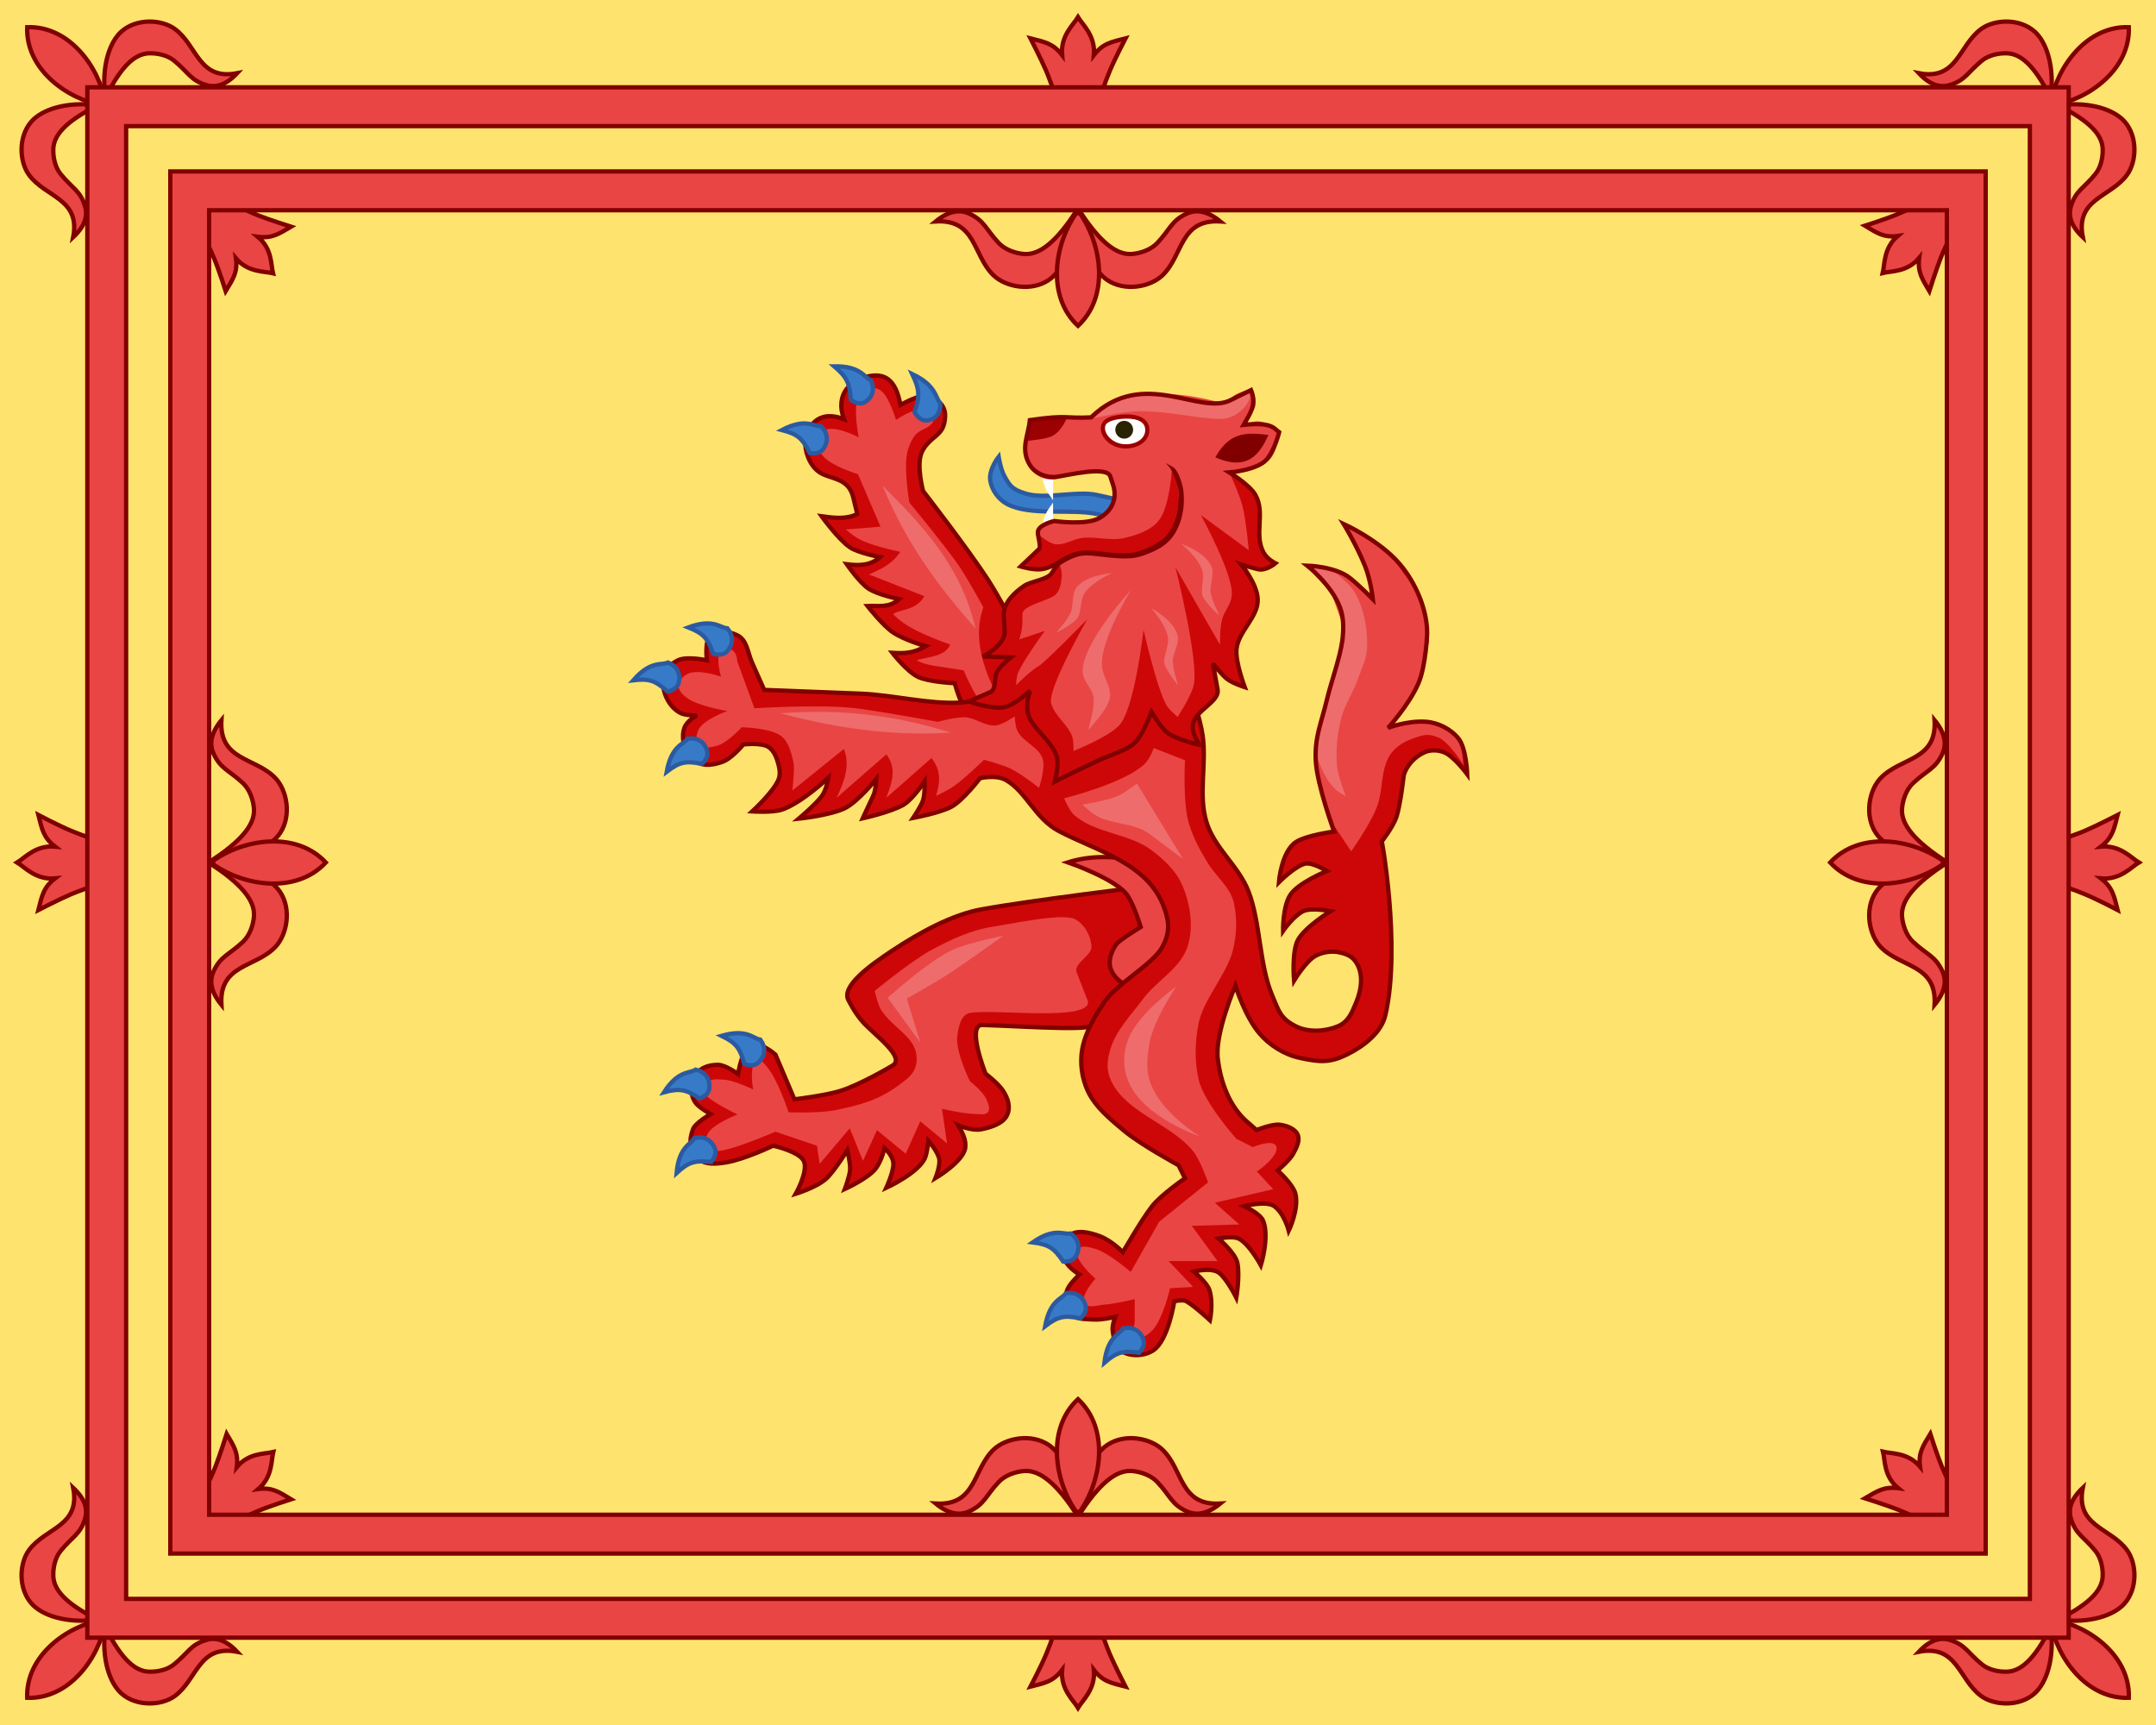 <?xml version="1.0" encoding="iso-8859-1"?>

<!DOCTYPE svg PUBLIC "-//W3C//DTD SVG 1.0//EN"  "http://www.w3.org/TR/2001/REC-SVG-20010904/DTD/svg10.dtd">

<svg  
  xmlns="http://www.w3.org/2000/svg" 
  xmlns:xlink="http://www.w3.org/1999/xlink" 
  width="1000" 
  height="800" 
  viewBox="0 0 1000 800" 
  overflow="visible" 
  enable-background="new 0 0 1000 800" 
  xml:space="preserve"
>

<g id="Background">
	<rect id="background" fill="#FEE46E" enable-background="new    " width="1000" height="800"/> 
</g>

<g id="Lion">
	<g id="this_lion_is_still_to_be_cleaned_up">
		<g id="g42259-2-0">
			
				<path id="path42187-6-75" fill="#CD0707" stroke="#800000" stroke-width="2" d="
				M359.671,489.106l8.8,20.726c0,0,14.122-1.713,21.076-3.835c9.508-2.905,24.288-11.734,24.288-11.734
				c6.671-3.64-8.207-14.334-13.416-20.061c-4.018-4.416-6.754-10.131-6.754-10.131c-3.967-6.479,9.986-16.438,20.076-23.134
				c12.927-8.578,27.896-16.725,41.436-19.198c23.066-4.217,77.811-10.814,77.811-10.814l5.539,20.393l-12.649,29.853
				l-18.916,13.213c3.61,4.187-27.42,1.763-51.271,0.972c-7.641-0.253,1.432,22.592,1.432,22.592s5.942,4.511,8.209,8.062
				c2.268,3.552,3.529,7.637,1.669,11.344c-1.86,3.707-7.299,5.47-11.811,6.374c-4.51,0.905-10.777-1.889-10.777-1.889
				c1.972,3.351,3.725,6.768,3.305,10.385c-0.741,6.403-13.82,14.151-13.82,14.151s2.542-6.3,1.656-9.331
				c-1.057-3.623-4.96-7.979-4.96-7.979s-0.479,5.245-1.504,7.794c-2.833,7.058-18.007,14.009-18.007,14.009
				s3.336-7.229,3.292-11.085c-0.044-3.799-4.11-7.347-4.11-7.347s-1.33,6.039-4.252,9.712c-3.513,4.415-14.159,9.278-14.159,9.278
				s2.267-5.944,2.453-9.069c0.177-2.993-1.309-8.896-1.309-8.896s-6.092,9.833-9.798,13.181
				c-4.496,4.061-14.117,7.001-14.117,7.001s5.745-10.166,3.858-14.957c-1.816-4.61-14.336-7.356-14.336-7.356
				s-13.376,6.393-21.953,7.775c-4.25,0.687-9.866,1.27-12.775-1.906c-3.981-4.343-4.487-8.154-2.391-13.659
				c1.05-2.755,8.077-6.867,8.077-6.867s-5.317-3.049-6.803-5.059c-2.679-3.616-2.593-7.968-0.633-12.021
				c2.064-4.266,6.15-5.753,10.889-5.769c3.5-0.013,9.343,4.304,9.343,4.304s1.543-11.337,5.982-13.373
				C352.624,482.781,359.671,489.106,359.671,489.106L359.671,489.106L359.671,489.106z"/>
			<path id="path42189-8-8" fill="#E94545" d="M504.609,464.364
				l-5.208-13.332c-1.72-4.396,7.315-7.699,6.843-12.396c-0.503-5.037-3.242-10.109-7.75-12.399
				c-5.881-2.981-31.497,2.609-38.023,3.554c-9.959,1.466-19.385,5.905-28.254,10.666c-9.584,5.146-26.474,19.079-26.474,19.079
				s1.253,6.041,2.835,8.617c5.519,8.979,16.88,12.691,16.604,23.228c-0.168,6.445-4.472,9.018-8.63,12.115
				c-8.891,6.621-17.85,9.043-28.708,11.275c-8.074,1.658-22.073,1.08-22.073,1.08s-5.012-15.354-10.181-21.278
				c-1.139-1.303-2.761-3.567-4.338-2.856c-4.157,1.88-1.909,13.55-1.909,13.55s-9.052-4.442-13.941-4.58
				c-3.368-0.097-6.029-0.775-7.471,2.271c-0.803,1.693-1.284,4.118,0.023,5.457c3.04,3.12,14.122,8.46,14.122,8.46
				s-11.634,4.366-13.884,9.067c-1.186,2.481-2.615,4.876-0.572,6.719c1.816,1.637,5.527,1.285,7.921,0.783
				c8.374-1.753,24.096-8.617,24.096-8.617l19.3,6.524l1.237,8.402l13.964-16.493l6.124,15.098l6.492-14.225l13.314,10.92
				l6.761-15.044l12.438,10.268l-2.361-16.042c0,0,10.319,2.374,15.571,2.393c1.93,0.002,4.578,0.704,5.729-0.846
				c1.305-1.755-0.004-4.523-0.957-6.494c-1.568-3.245-7.404-7.884-7.404-7.884s-6.849-13.863-5.82-20.995
				c0.619-4.313,1.572-9.813,5.85-10.618C460.844,467.727,506.088,473.978,504.609,464.364L504.609,464.364L504.609,464.364z"/>
			<path id="path42191-5-42" fill="#EE6C6C" d="M465.38,433.956c0,0-16.499,3.208-23.941,6.743
				c-11.387,5.401-29.732,22.071-29.732,22.071l15.112,20.7l-6.22-20.4c0,0,13.743-7.648,19.982-11.788
				C449.924,445.082,465.38,433.956,465.38,433.956z"/>
			<path id="path4318-6-3-4-6-98-1-7-3-5-9-5" fill="#377BC8" stroke="#2C5AA0" stroke-width="2" d="
				M322.701,496.054c4.328,1.017,6.591,4.086,6.333,8.285c-0.128,2.087-1.459,3.948-4.545,5.096
				c-6.271-4.175-9.085-4.866-16.514-2.872C314.739,496.06,319.996,497.995,322.701,496.054L322.701,496.054z"/>
			
				<path id="path4318-6-3-4-6-98-1-7-3-5-1-96-0" fill="#377BC8" stroke="#2C5AA0" stroke-width="2" d="
				M322.016,527.869c4.309-1.099,7.732,0.577,9.445,4.421c0.852,1.909,0.532,4.174-1.672,6.619
				c-7.492-0.803-10.306-0.112-15.971,5.09c1.141-12.441,6.697-13.156,8.196-16.13H322.016z"/>
			
				<path id="path4318-6-3-4-6-98-1-7-3-5-1-9-9-7" fill="#377BC8" stroke="#2C5AA0" stroke-width="2" d="
				M352.677,482.152c2.592,3.613,2.278,7.415-0.679,10.407c-1.469,1.487-3.695,2.014-6.774,0.852
				c-1.979-7.271-3.645-9.643-10.554-13.028C346.677,476.921,349.363,481.836,352.677,482.152L352.677,482.152z"/>
		</g>
		<g id="g5915-74-6-4-0">
			<g id="g5810-4-2-0-7">
				
					<path id="path13429-8-0-9-5-5-6" fill="#CD0707" stroke="#800000" stroke-width="2" d="
					M463.945,338.087c0,0-10.443-2.394-14.136-5.986c-4.017-3.908-6.985-15.25-6.985-15.25s-11.912-0.501-16.983-2.921
					c-5.297-2.527-11.943-11.174-11.943-11.174c5.453,0.315,9.57,0.317,15.539-3.071c0,0-10.1-2.838-15.462-6.557
					c-4.669-3.238-11.623-12.091-11.623-12.091c4.958-0.235,10.032,1.047,14.683-3.159c0,0-10.017-2.104-14.213-4.904
					c-4.188-2.796-10.082-11.304-10.082-11.304c5.591,0.691,11.024,0.732,15.456-3.326c0,0-10.197-1.856-14.146-4.636
					c-5.455-3.838-12.95-14.278-12.95-14.278c5.787,0.788,11.555,1.503,16.521-1.07l-1.889-7.791
					c-2.279-9.405-10.94-8.172-15.888-11.716c-4.858-3.48-6.648-10.446-6.28-14.048c0.65-6.354,5.351-15.242,17.916-10.402
					c-4.448-12.09,3.671-18.283,11.086-19.845c7.123-1.503,12.78,0.583,15.074,13.249c0,0,6.98-3.964,10.378-4.031
					c4.728-0.093,9.524,2.665,10.276,7.633c0.31,2.042-0.186,6.063-1.734,8.186c-2.451,3.36-6.794,5.074-9.073,10.274
					c-2.582,5.889,0.671,17.872,0.671,17.872s20.876,26.924,30.133,41.19c4.922,7.591,13.462,23.553,13.462,23.553l0.683-0.251
					l24.646,5.428l-6.209,45.764L463.945,338.087L463.945,338.087z"/>
				<path id="path5784-15-1-2-82" fill="#E94545" d="M447.001,310.914
					c0,0,4.996,12.204,8.527,15.097c3.38,2.77,10.883,2.397,10.883,2.397l-1.309-6.017l-3.111-0.686
					c-6.141-12.405-10.754-26.41-5.907-40.077c0,0-7.146-13.159-11.706-19.763c-5.993-8.683-22.578-28.768-22.578-28.768
					s-2.275-12.779-1.356-21.009c0.405-3.644,1.795-7.295,3.908-10.155c2.169-2.935,6.966-3.12,8.491-6.501
					c0.48-1.065,0.374-2.516-0.148-3.558c-0.623-1.245-1.895-2.265-3.185-2.464c-4.871-0.752-13.932,5.303-13.932,5.303
					s-3.035-10.381-6.819-13.398c-1.599-1.276-3.885-1.699-5.831-1.284c-1.834,0.39-3.79,1.581-4.672,3.377
					c-2.802,5.699,0.04,19.396,0.04,19.396s-10.646-5.58-15.551-3.425c-1.867,0.82-3.2,3.235-3.433,5.412
					c-0.256,2.38,0.899,4.942,2.397,6.697c4.083,4.782,16.239,8.425,16.239,8.425l10.453,24.333l-16.025,1.317
					c5.139,4.696,9.445,6.854,25.179,10.394c-4.569,6.633-9.739,8.113-14.488,10.469l25.647,10.056
					c-3.637,6.698-10.669,5.842-14.483,8.267c5.784,6.314,16.028,10.317,26.494,14.208c-2.547,5.586-9.687,5.561-15.493,7.164
					c3.544,2.591,10.554,2.862,21.77,4.794H447.001z"/>
				<path id="path4316-0-8-5-4-4-3" fill="#EE6C6C" d="M452.505,291.545
					c-6.739-28.85-24.25-47.543-43.186-66.324C421.383,254.43,437.375,274.268,452.505,291.545L452.505,291.545z"/>
			</g>
			<path id="path4318-6-3-4-5-9-8-9" fill="#377BC8" stroke="#2C5AA0" stroke-width="2" d="
				M436.189,187.062c0.034,4.665-2.302,7.512-6.252,7.925c-1.964,0.205-3.989-0.876-5.749-3.896
				c2.453-7.195,2.457-10.23-1.071-17.628C434.386,178.79,433.778,184.566,436.189,187.062L436.189,187.062z"/>
			<path id="path4318-6-3-4-0-82-1-1-0" fill="#377BC8" stroke="#2C5AA0" stroke-width="2" d="
				M404.007,176.365c1.804,4.229,0.763,7.875-2.677,10.032c-1.709,1.073-3.963,1.001-6.715-0.954
				c-0.503-7.655-1.653-10.42-7.677-15.563C399.22,169.648,400.862,175.18,404.007,176.365L404.007,176.365z"/>
			<path id="path4318-6-3-4-6-98-1-6-3" fill="#377BC8" stroke="#2C5AA0" stroke-width="2" d="
				M380.656,197.583c3.26,3.024,3.708,6.811,1.409,10.333c-1.143,1.75-3.219,2.71-6.468,2.183
				c-3.389-6.73-5.492-8.721-12.938-10.661C373.733,193.652,377.346,197.934,380.656,197.583L380.656,197.583z"/>
		</g>
		<g id="g42169-4-83">
			<path id="path5636-6-8-0-10" fill="#E94545" stroke="#800000" stroke-width="2" d="
				M543.249,453.013c0,0-12.615,7.358-20.676,3.895c-3.471-1.491-6.743-4.703-7.639-8.375c-0.869-3.555,0.74-7.604,2.833-10.607
				c1.339-1.923,11.319-8.015,11.319-8.015s-2.692-9.063-5.915-14.301c-4.742-7.712-27.844-15.678-27.844-15.678
				c9.397-2.948,20.356-3.313,31.445-0.685l18.76,22.891L543.249,453.013L543.249,453.013z"/>
			
				<path id="path41368-3-0" fill="#CD0707" d="
				M544.638,603.511c0,0,4.07-0.983,5.694,0c4.154,2.523,10.869,8.799,10.869,8.799s1.646-7.727-0.195-13.876
				c-1.088-3.64-7.278-8.701-7.278-8.701s7.974-2.112,11.614,0.515c3.586,2.589,8.089,11.583,8.089,11.583s1.7-9.878,0.516-16.046
				c-0.906-4.712-8.8-11.389-8.8-11.389s6.506-1.317,9.316,0c4.883,2.287,10.353,12.424,10.353,12.424s4.108-13.313,1.036-20.705
				c-1.418-3.409-8.801-6.729-8.801-6.729s10.171-2.687,13.977,0c4.636,3.275,6.729,11.389,6.729,11.389s4.797-9.902,3.105-17.081
				c-1.046-4.436-8.28-10.87-8.28-10.87s5.576-4.644,7.245-7.763c1.421-2.657,3.272-6.038,2.07-8.8
				c-1.239-2.849-5.023-4.161-8.094-4.623c-3.709-0.561-10.986,2.443-10.986,2.443l-4.51-3.944
				c-7.94-6.946-12.279-18.209-13.494-29.488c-1.259-11.682,8.188-33.582,8.188-33.582s4.395,14.297,11.175,22.215
				c4.743,5.536,11.579,9.81,18.709,11.338c9.121,1.958,13.76,2.456,22.112-1.7c7.538-3.748,15.675-9.939,17.574-18.141
				c7.477-32.26-2.196-84.477-1.7-80.504c0,0,5.223-6.687,6.805-11.34c1.888-5.555,3.401-19.276,3.401-19.276
				c1.24-4.656,5.238-8.805,9.637-10.772c2.762-1.234,6.264-1.119,9.073,0c4.593,1.831,10.771,10.206,10.771,10.206
				s-0.491-12.004-3.97-16.442c-3.546-4.524-9.57-7.569-15.308-7.938c-8.792-0.563-17.456,2.837-17.456,2.837
				s9.56-10.339,14.032-20.557c3.54-8.085,4.096-23.293,4.096-23.293c0-11.021-5.296-23.432-12.751-32.155
				c-9.446-11.058-25.993-18.565-25.993-18.565s6.01,9.788,9.919,19.512c2.701,6.728,3.641,15.38,3.641,15.38
				s-5.566-5.669-10.439-9.67c-6.756-5.546-20-5.887-20-5.887s11.496,9.064,15.309,19.688c1.705,4.757,1.599,10.121,0.945,15.132
				c-1.032,7.908-5.278,19.486-7.111,27.248c-2.56,10.847-5.808,17.42-5.183,28.548c0.63,11.249,8.491,32.712,8.491,32.712
				s-12.975,1.715-17.726,4.885c-6.778,4.523-7.884,18.636-7.884,18.636s7.456-7.502,12.121-8.603
				c3.475-0.816,10.166,3.387,10.166,3.387s-13.234,5.391-16.945,11.015c-3.63,5.501-3.387,16.748-3.387,16.748
				s4.796-6.928,9.317-9.124c3.81-1.853,12.708,0,12.708,0s-12.185,7.482-15.25,13.553c-2.81,5.571-1.691,18.641-1.691,18.641
				s5.545-9.133,10.032-11.536c3.237-1.731,7.428-2.342,11.013-1.563c3.336,0.721,5.909,1.758,7.758,4.627
				c3.362,5.224,2.702,12.115,0,18.639c-1.988,4.796-3.676,9.026-8.472,11.013c-6.003,2.482-13.688,2.924-19.486,0
				c-7.211-3.637-7.861-6.967-11.013-14.403c-6.032-14.234-5.372-33.895-11.013-48.289c-4.687-11.957-15.803-19.881-19.486-32.186
				c-3.807-12.714,0.147-26.673-1.694-39.817c-1.14-8.143-5.636-20.66-6.777-28.804c-0.899-6.432,0-14.402,0-14.402l-57.049-2.974
				l-30.751,27.201c0,0-11.72,3.194-17.74,3.546c-14.608,0.853-31.465-3.537-46.087-4.13c-15.754-0.638-44.974-1.748-44.974-1.748
				l-5.613-12.579c-2.137-4.792-2.255-10.559-6.991-12.817c-3.681-1.756-9.145-2.662-12.233,0
				c-2.978,2.562-1.75,11.651-1.75,11.651s-9.403-1.997-13.398,0c-4.343,2.171-6.927,5.049-6.992,9.904
				c-0.078,5.711,3.083,11.941,8.157,14.565c2.243,1.166,7.574,1.166,7.574,1.166s-4.634,2.292-5.826,5.826
				c-1.537,4.551-0.023,10.713,3.495,13.981c4.189,3.889,8.561,3.555,13.984,1.748c4.561-1.52,9.903-8.156,9.903-8.156
				s8.377-0.959,11.652,1.165c2.626,1.705,3.856,5.13,4.661,8.157c0.598,2.252,0.892,4.839,0,6.991
				c-2.418,5.835-12.208,14.763-12.208,14.763s9.459,0.641,13.832-0.85c9.157-3.12,21.471-14.742,21.471-14.742
				s-0.734,5.503-3.117,8.634c-3.005,3.949-10.603,10.324-10.603,10.324s14.465-1.531,21.284-4.805
				c6.094-2.927,14.723-13.61,14.723-13.61s-0.196,5.188-1.472,7.844c-1.52,3.168-4.837,10.4-4.837,10.4s13.076-2.892,18.865-6.277
				c4.416-2.582,9.829-10.85,9.829-10.85s0.217,5.651-0.683,8.619c-0.81,2.674-4.649,8.338-4.649,8.338s12.487-2.325,17.825-5.239
				c5.453-2.977,13.176-13.175,13.176-13.175s7.339-1.832,12.068,0.845c9.334,5.283,13.53,17.824,24.44,23.595
				c17.718,9.375,41.315,14.765,48.866,35.384c2.604,7.11,2.778,11.869-0.844,18.539c-4.423,8.15-23.046,18.005-27.805,26.965
				c0,0-7.455,10.208-9.267,20.222c-1.161,6.411-0.209,13.47,2.524,19.382c3.511,7.578,10.459,13.167,16.854,18.539
				c7.637,6.417,25.279,16.01,25.279,16.01l2.976,6.04c0,0-11.156,7.655-15.334,13.067c-5.118,6.632-13.457,21.223-13.457,21.223
				s-5.183-5.418-10.914-7.517c-4.427-1.62-10.726-3.255-14.134,0c-3.263,3.119-3.477,6.861-1.845,11.067
				c1.468,3.784,6.762,6.765,6.762,6.765s-4.394,4.08-5.532,6.762c-1.372,3.228-1.349,7.544,0.614,10.451
				c2.613,3.873,7.015,3.358,11.675,3.688c3.295,0.237,9.836-1.227,9.836-1.227s-1.495,3.871-1.229,6.148
				c0.416,3.555,1.268,7.938,4.304,9.835c4.174,2.609,10.725,2.212,14.754-0.613C541.964,621.297,544.637,603.511,544.638,603.511
				L544.638,603.511L544.638,603.511z"/>
			<path id="path41979-4-8" fill="#E94545" d="M481.941,365.359
				c0,0,3.03-9.115,1.677-13.412c-1.751-5.567-9.148-7.764-11.738-12.993c-1.01-2.038-1.258-6.706-1.258-6.706
				s-5.565,3.89-8.802,4.191c-4.892,0.456-9.341-3.542-14.25-3.771c-4.245-0.201-12.573,2.096-12.573,2.096
				s-27.257-5.008-38.14-6.288c-16.665-1.958-46.943,0-46.943,0l-7.962-21.794c0,0-0.039-3.575-2.096-5.03
				c-1.482-1.049-4.188-1.307-5.448,0c-2.718,2.816,0,12.155,0,12.155s-10.37-3.788-15.508-1.257
				c-2.055,1.012-4.15,3.157-4.191,5.448c-0.042,2.404,2.233,4.474,4.191,5.869c5.221,3.719,18.442,5.868,18.442,5.868
				s-11.269,4.014-13.414,8.801c-0.912,2.04-1.543,5.09,0,6.706c2.126,2.225,6.287,1.343,9.222,0.418
				c4.371-1.376,10.896-8.382,10.896-8.382s13.54,0.228,18.441,4.191c3.355,2.711,4.519,7.524,5.45,11.736
				c0.632,2.864,0.134,5.871,0,8.801c-0.07,1.542-0.419,4.611-0.419,4.611l23.889-19.28c3.029,7.544,0.234,15.088-3.353,22.633
				l23.053-20.118c5.168,6.706,2.435,13.411,0,20.118l20.955-18.441c4.981,6.582,3.687,12.117,2.095,17.604
				c0,0,5.773-2.779,8.385-4.611c5.021-3.526,13.83-12.155,13.83-12.155s8.613,2.236,12.573,4.191
				C473.635,358.874,481.941,365.359,481.941,365.359L481.941,365.359z"/>
			<path id="path4316-0-8-5-4-3-4-0" fill="#EE6C6C" d="M440.877,339.743
				c-26.996-8.531-52.485-10.953-78.91-8.946C392.487,338.994,417.96,341.238,440.877,339.743z"/>
			<path id="path42069-3-4" fill="#E94545" d="
				M560.322,548.354c0,0-3.56-10.321-6.926-14.479c-10.164-12.561-30.637-17.604-37.768-32.103
				c-2.594-5.272-2.298-9.475-0.631-15.107c2.626-8.875,9.591-15.862,15.109-23.291c6.39-8.604,17.534-14.33,20.771-24.55
				c2.862-9.037,1.23-19.619-2.52-28.327c-2.879-6.69-8.623-12.028-14.477-16.362c-10.566-7.82-26.132-7.546-35.873-16.364
				c-2.161-1.957-4.407-7.554-4.407-7.554s27.52-6.778,37.133-15.737c2.68-2.498,4.404-7.554,4.404-7.554l14.479,5.665
				c0,0-1.108,20.153,1.889,29.586c2.136,6.722,5.093,12.259,8.813,18.252c3.833,6.178,10.363,11.155,11.96,18.25
				c1.671,7.443,1.351,15.298-0.63,22.663c-2.884,10.724-13.6,22.466-15.736,33.363c-1.657,8.441-1.908,17.42,0,25.809
				c2.473,10.89,17.625,27.696,17.625,27.696l7.553,3.776c0,0,8.998-3.77,10.701-0.629c2.363,4.352-8.813,11.96-8.813,11.96
				l7.553,8.184l-27.066,6.293l11.331,10.072l-22.033,0.63l11.961,16.366h-22.662l11.331,11.96l-10.7,0.629
				c0,0-3.4,15.202-8.813,20.145c-1.959,1.788-5.4,4.07-7.556,2.519c-2.041-1.474,0-5.036,0-7.554c0-3.358,0-10.073,0-10.073
				s-9.162,2.252-13.846,2.52c-3.15,0.176-7.813,2.07-9.442-0.63c-2.131-3.54,5.035-11.332,5.035-11.332s-6.731-5.994-8.177-10.071
				c-0.419-1.186-0.889-2.887,0-3.776c1.926-1.931,5.564-0.78,8.177,0c6.246,1.86,16.366,10.701,16.366,10.701l13.218-23.293
				l22.664-18.253V548.354z"/>
			<path id="path42097-9-7" fill="#E94545" d="M678.752,354.806
				c0,0-6.228-10.379-11.428-12.697c-5.025-2.238-7.518-1.223-12.698,0.635c-4.386,1.574-8.74,4.703-10.792,8.888
				c-3.079,6.273-2.59,13.58-4.446,20.316c-2.312,8.401-12.696,22.853-12.696,22.853l-8.888-13.331l0,0l0,0l0,0l1.063,1.209
				l-8.071-21.975V345.01l5.831-23.321l5.828-21.527V288.95l-4.934-13.903l-11.66-12.557l17.94,3.588l13.005,11.211l-4.485-16.146
				l-8.072-17.49l18.387,10.763l16.594,22.424l3.589,20.63l-6.729,24.218l-9.865,13.902h20.182l11.21,7.624L678.752,354.806
				L678.752,354.806z"/>
			<path id="path42114-7-61" fill="#EE6C6C" d="M615.279,262.489c0,0,10.05,6.978,13.006,12.11
				c4.362,7.572,6.102,16.827,5.83,25.562c-0.163,5.296-2.697,10.261-4.483,15.249c-2.191,6.117-6.074,11.628-7.624,17.938
				c-1.791,7.282-2.586,14.967-1.795,22.423c0.494,4.657,4.036,13.455,4.036,13.455c-4.634-2.187-9.269-5.755-13.902-19.733v-8.969
				l7.623-22.424l5.832-21.526l-0.897-13.005l-8.521-13.454l-6.727-7.177L615.279,262.489L615.279,262.489z"/>
			
				<path id="path41368-8-1-6" fill="none" stroke="#800000" stroke-width="2" d="
				M544.638,603.511c0,0,4.07-0.983,5.694,0c4.154,2.523,10.869,8.799,10.869,8.799s1.646-7.727-0.195-13.88
				c-1.088-3.636-7.278-8.701-7.278-8.701s7.974-2.108,11.614,0.519c3.586,2.589,8.089,11.583,8.089,11.583s1.7-9.878,0.516-16.046
				c-0.906-4.712-8.8-11.389-8.8-11.389s6.506-1.317,9.316,0c4.883,2.287,10.353,12.424,10.353,12.424s4.108-13.313,1.036-20.705
				c-1.418-3.409-8.801-6.729-8.801-6.729s10.171-2.687,13.977,0c4.636,3.275,6.729,11.389,6.729,11.389s4.797-9.902,3.105-17.081
				c-1.046-4.436-8.28-10.87-8.28-10.87s5.576-4.644,7.245-7.763c1.421-2.657,3.272-6.038,2.07-8.8
				c-1.239-2.849-5.023-4.161-8.094-4.625c-3.709-0.559-10.986,2.445-10.986,2.445l-4.51-3.944
				c-7.94-6.946-12.279-18.209-13.494-29.488c-1.259-11.682,8.188-33.582,8.188-33.582s4.395,14.297,11.175,22.215
				c4.743,5.536,11.579,9.81,18.709,11.338c9.121,1.958,13.76,2.456,22.112-1.7c7.538-3.75,15.675-9.939,17.574-18.141
				c7.477-32.26-2.196-84.477-1.7-80.504c0,0,5.223-6.687,6.805-11.34c1.888-5.556,3.401-19.276,3.401-19.276
				c1.24-4.656,5.238-8.805,9.637-10.772c2.762-1.233,6.264-1.119,9.073,0c4.593,1.831,10.771,10.206,10.771,10.206
				s-0.491-12.004-3.97-16.442c-3.546-4.524-9.57-7.569-15.308-7.938c-8.792-0.563-17.456,2.837-17.456,2.837
				s9.56-10.339,14.032-20.557c3.54-8.084,4.096-23.293,4.096-23.293c0-11.021-5.296-23.432-12.751-32.155
				c-9.446-11.058-25.993-18.565-25.993-18.565s6.01,9.788,9.919,19.511c2.701,6.728,3.641,15.381,3.641,15.381
				s-5.566-5.669-10.439-9.67c-6.756-5.546-20-5.888-20-5.888s11.496,9.066,15.309,19.689c1.705,4.757,1.599,10.12,0.945,15.132
				c-1.032,7.908-5.278,19.486-7.111,27.248c-2.56,10.847-5.808,17.42-5.183,28.548c0.63,11.249,8.491,32.712,8.491,32.712
				s-12.975,1.715-17.726,4.885c-6.778,4.523-7.884,18.636-7.884,18.636s7.456-7.502,12.121-8.603
				c3.475-0.816,10.166,3.387,10.166,3.387s-13.234,5.391-16.945,11.015c-3.63,5.501-3.387,16.748-3.387,16.748
				s4.796-6.928,9.317-9.124c3.81-1.853,12.708,0,12.708,0s-12.185,7.482-15.25,13.553c-2.81,5.571-1.691,18.641-1.691,18.641
				s5.545-9.135,10.032-11.536c3.237-1.731,7.428-2.342,11.013-1.563c3.336,0.721,5.909,1.758,7.758,4.627
				c3.362,5.224,2.702,12.115,0,18.639c-1.988,4.796-3.676,9.026-8.472,11.013c-6.003,2.482-13.688,2.924-19.486,0
				c-7.211-3.639-7.861-6.967-11.013-14.403c-6.032-14.234-5.372-33.895-11.013-48.289c-4.687-11.957-15.803-19.881-19.486-32.186
				c-3.807-12.714,0.147-26.673-1.694-39.817c-1.14-8.144-5.636-20.66-6.777-28.804c-0.899-6.432,0-14.402,0-14.402l-57.049-2.974
				l-30.751,27.201c0,0-11.72,3.194-17.74,3.546c-14.608,0.852-31.465-3.539-46.087-4.13c-15.754-0.638-44.974-1.748-44.974-1.748
				l-5.613-12.579c-2.137-4.792-2.255-10.559-6.991-12.817c-3.681-1.756-9.145-2.662-12.233,0
				c-2.978,2.562-1.75,11.651-1.75,11.651s-9.403-1.998-13.398,0c-4.343,2.171-6.927,5.049-6.992,9.904
				c-0.078,5.711,3.083,11.941,8.157,14.565c2.243,1.166,7.574,1.166,7.574,1.166s-4.634,2.292-5.826,5.826
				c-1.537,4.551-0.023,10.713,3.495,13.981c4.189,3.889,8.561,3.554,13.984,1.748c4.561-1.52,9.903-8.156,9.903-8.156
				s8.377-0.959,11.652,1.165c2.626,1.704,3.856,5.13,4.661,8.156c0.598,2.253,0.892,4.838,0,6.992
				c-2.418,5.835-12.208,14.763-12.208,14.763s9.459,0.64,13.832-0.85c9.157-3.12,21.471-14.742,21.471-14.742
				s-0.734,5.503-3.117,8.634c-3.005,3.949-10.603,10.324-10.603,10.324s14.465-1.531,21.284-4.805
				c6.094-2.927,14.723-13.61,14.723-13.61s-0.196,5.188-1.472,7.844c-1.52,3.168-4.837,10.4-4.837,10.4s13.076-2.892,18.865-6.277
				c4.416-2.582,9.829-10.85,9.829-10.85s0.217,5.651-0.683,8.619c-0.81,2.674-4.649,8.338-4.649,8.338s12.487-2.325,17.825-5.238
				c5.453-2.977,13.176-13.175,13.176-13.175s7.339-1.832,12.068,0.845c9.334,5.283,13.53,17.824,24.44,23.595
				c17.718,9.375,41.315,14.765,48.866,35.384c2.604,7.108,2.778,11.869-0.844,18.539c-4.423,8.15-23.046,18.005-27.805,26.963
				c0,0-7.455,10.21-9.267,20.224c-1.161,6.411-0.209,13.47,2.524,19.382c3.511,7.578,10.459,13.167,16.854,18.539
				c7.637,6.417,25.279,16.01,25.279,16.01l2.976,6.04c0,0-11.156,7.655-15.334,13.067c-5.118,6.632-13.457,21.223-13.457,21.223
				s-5.183-5.418-10.914-7.517c-4.427-1.62-10.726-3.255-14.134,0c-3.263,3.119-3.477,6.861-1.845,11.067
				c1.468,3.784,6.762,6.765,6.762,6.765s-4.394,4.08-5.532,6.762c-1.372,3.228-1.349,7.544,0.614,10.451
				c2.613,3.873,7.015,3.358,11.675,3.688c3.295,0.237,9.836-1.227,9.836-1.227s-1.495,3.871-1.229,6.146
				c0.416,3.555,1.268,7.94,4.304,9.837c4.174,2.609,10.725,2.212,14.754-0.613C541.964,621.297,544.637,603.511,544.638,603.511
				L544.638,603.511L544.638,603.511z"/>
			<path id="path4318-6-3-4-6-98-1-7-5-14" fill="#377BC8" stroke="#2C5AA0" stroke-width="2" d="
				M337.368,291.379c2.856,3.409,2.827,7.222,0.106,10.429c-1.354,1.594-3.533,2.286-6.69,1.357
				c-2.521-7.1-4.359-9.339-11.505-12.194C330.99,286.614,334.039,291.314,337.368,291.379z"/>
			<path id="path4318-6-3-4-6-98-1-7-3-6-9" fill="#377BC8" stroke="#2C5AA0" stroke-width="2" d="
				M309.826,307.239c4.136,1.637,5.927,5.003,5.06,9.119c-0.431,2.047-2.018,3.693-5.238,4.38
				c-5.597-5.044-8.279-6.138-15.921-5.245C301.949,306.084,306.869,308.766,309.826,307.239L309.826,307.239z"/>
			<path id="path4318-6-3-4-6-98-1-7-3-8-5-6" fill="#377BC8" stroke="#2C5AA0" stroke-width="2" d="
				M318.853,342.579c4.391-0.705,7.65,1.274,9.009,5.256c0.675,1.978,0.149,4.205-2.266,6.44
				c-7.389-1.476-10.253-1.046-16.367,3.625C311.491,345.61,317.089,345.402,318.853,342.579z"/>
			<path id="path42093-7-42" fill="#EE6C6C" d="M502.028,373.139c0,0,4.062,3.862,6.492,5.196
				c7.62,4.185,17.722,3.226,24.677,8.442l15.588,11.688l-21.433-35.067c0,0-5.778,4.431-9.092,5.845
				c-5.118,2.184-16.232,3.897-16.232,3.897V373.139z"/>
			<path id="path42095-1-8" fill="#EE6C6C" d="M545.536,457.561c0,0-17.293,12.18-22.08,24.028
				c-2.688,6.648-2.754,13.509,0,20.131c6.911,16.61,33.123,25.327,33.123,25.327s-18.729-11.136-23.38-25.977
				c-1.749-5.576-1.03-11.78,0-17.533C535.067,473.086,545.536,457.561,545.536,457.561L545.536,457.561z"/>
			<path id="path4318-6-3-4-6-98-1-7-0-64-4" fill="#377BC8" stroke="#2C5AA0" stroke-width="2" d="
				M496.585,572.039c3.619,2.586,4.544,6.282,2.714,10.07c-0.909,1.884-2.847,3.1-6.136,2.989c-4.22-6.24-6.562-7.948-14.195-8.922
				C489.217,569.023,493.346,572.81,496.585,572.039z"/>
			<path id="path4318-6-3-4-6-98-1-7-0-0-8-4" fill="#377BC8" stroke="#2C5AA0" stroke-width="2" d="
				M494.393,599.721c4.391-0.699,7.645,1.282,8.997,5.265c0.673,1.981,0.146,4.204-2.269,6.438
				c-7.383-1.483-10.25-1.056-16.368,3.608C487.028,602.746,492.627,602.544,494.393,599.721L494.393,599.721z"/>
			<path id="path4318-6-3-4-6-98-1-7-0-6-3-9" fill="#377BC8" stroke="#2C5AA0" stroke-width="2" d="
				M520.899,616.106c4.341-0.975,7.714,0.8,9.316,4.688c0.798,1.935,0.411,4.188-1.863,6.569
				c-7.466-1.017-10.299-0.41-16.112,4.629C513.74,619.586,519.314,619.034,520.899,616.106z"/>
		</g>
		<g id="g41846-5-8">
			<path id="path41257-7-1" fill="#377BC8" stroke="#2C5AA0" stroke-width="2" d="
				M538.019,235.973c0,0-20.648-4.43-28.999-6.363c-9.773-2.264-23.954,2.277-33.521-0.773c-5.625-1.794-7.009-3.065-9.759-8.292
				c-1.699-3.23-2.539-8.728-2.539-8.728s-4.638,5.856-3.908,10.95c0.637,4.427,3.809,8.847,7.756,10.95
				c11.01,5.864,30.22,1.968,42.362,4.792c8.485,1.973,18.769,13.949,18.769,13.949L538.019,235.973z"/>
			<g id="g41341-5-03">
				<path id="path5213-8-7-1-6-8-7" fill="#FFFFFF" d="M482.787,246.85
					c1.562-9.645,3.645-10.602,5.638-13.782l0.089,13.576L482.787,246.85L482.787,246.85L482.787,246.85z"/>
				<path id="path5213-8-7-1-9-4" fill="#FFFFFF" d="M482.787,218.192
					c1.562,9.645,3.645,10.603,5.638,13.782l0.089-13.576L482.787,218.192L482.787,218.192L482.787,218.192z"/>
			</g>
			<path id="path40887-4-34" fill="#E94545" d="
				M449.345,325.33l9.938-4.342c2.813-1.229,1.802-6.037,2.882-8.745c1.232-3.09,6.745-7.359,6.745-7.359l-13.071-0.421
				c0,0,9.478-4.528,10.119-10.963c0.163-1.63-0.433-6.794-0.421-8.433c0.035-5.617,5.024-10.376,9.699-13.493
				c2.96-1.974,10.966-2.771,12.652-5.903l2.953-5.481c0,0-4.061,2.835-7.943,3.336c-3.792,0.488-9.701-1.266-9.701-1.266
				l8.436-8.011c1.324-1.258-0.911-6.671-0.422-8.433c0.887-3.196,7.588-4.638,7.588-4.638s14.075,2.628,20.257-1.021
				c5.901-3.483,8.822-10.248,6.883-16.227l-1.312-4.046c-1.644-5.067-20.124,1.711-25.404,2.418
				c-4.631,0.621-9.117-1.482-11.556-5.469c-4.527-7.408-0.754-14.816,0-22.224l28.086-1.29
				c10.437-13.692,40.503-12.654,62.022-6.088c5.009-2.919,1.763-3.86,12.228-6.779c0,0,3.182,2.805,2.214,8.05
				c-0.407,2.193-5.89,6.862-5.664,8.652c0.146,1.169,3.49-2.083,7.15-1.755c4.616,0.414,9.733,4.32,9.574,5.373
				c-0.514,3.351-1.251,9.26-4.336,12.296c-2.334,2.299-6.858,1.892-8.823,3.541c-2.342,1.965-9.898,2.49-9.898,2.49
				s9.434,5.779,12.037,10.397c4.815,8.542-0.829,18.186,3.831,26.813c1.655,3.066,5.472,4.925,5.472,4.925
				s-4.297,3.701-8.209,2.736c-3.585-0.885-7.659-2.189-7.659-2.189s7.21,8.529,7.659,15.869c0.522,8.486-9.081,15.062-9.848,23.53
				c-0.541,5.95,3.828,17.51,3.828,17.51s-5.495-1.735-8.206-3.831c-2.256-1.742-6.568-7.113-6.568-7.113l2.189,12.039
				c1.051,5.778-10.502,9.517-11.491,16.416c-0.635,4.442,3.283,9.302,3.283,9.302s-10.536-2.368-14.774-5.472
				c-3.355-2.458-7.661-9.85-7.661-9.85s-3.844,10.102-7.113,13.68c-3.662,4.009-11.417,5.955-17.669,8.886
				c-10.657,4.994-20.079,9.719-20.079,9.719s1.896-7.025,1.093-10.944c-1.243-6.07-9.689-12.581-12.588-18.058
				c-2.93-5.541,0-13.133,0-13.133s-6.957,6.636-12.039,7.662c-5.578,1.123-16.363-2.66-16.363-2.66v-0.002H449.345z"/>

			<g id="g4855-3-2-5-7-81">
				<path id="path4045-9-52-54-4-2" fill="#FFFFFF" d="M511.501,198.738
					c0.111,4.106,4.888,8.408,10.972,8.242c6.082-0.166,9.821-3.599,9.71-7.705c-0.113-4.106-4.005-6.229-10.088-6.062
					C516.014,193.379,511.388,194.631,511.501,198.738L511.501,198.738z"/>
				
					<circle id="path4827-0-2-2-3-8" cy="199.3" cx="521.436" r="4.131" fill="#2B2200" /> 
				<path fill="#9C0000" d="M522.035,192.188c3.16-0.085,5.909,0.464,7.89,1.624c1.981,1.16,3.149,3.072,3.213,5.429
					c0.066,2.358-1.014,4.527-2.897,6.087c-1.883,1.559-4.553,2.576-7.772,2.665c-6.56,0.18-11.77-4.391-11.902-9.237
					c-0.065-2.424,1.417-4.179,3.538-5.124C516.226,192.686,518.933,192.273,522.035,192.188z M522.088,194.148
					c-2.981,0.082-5.516,0.552-7.198,1.301c-1.684,0.75-2.408,1.57-2.363,3.252c0.092,3.366,4.28,7.485,9.888,7.332
					c2.86-0.078,5.08-0.916,6.561-2.142c1.479-1.226,2.251-2.848,2.205-4.596c-0.05-1.749-0.801-2.974-2.313-3.86
					C527.352,194.548,525.011,194.069,522.088,194.148z"/>
			</g>
			
				<path id="path40887-7-4-3-99" fill="#CD0707" d="
				M570.221,219.098c0,0,9.434,5.778,12.037,10.396c4.815,8.542-0.829,18.186,3.831,26.813c1.655,3.066,5.472,4.924,5.472,4.924
				s-4.298,3.702-8.209,2.737c-3.585-0.885-7.659-2.189-7.659-2.189s7.208,8.53,7.659,15.869c0.522,8.487-9.081,15.062-9.849,23.53
				c-0.541,5.95,3.829,17.51,3.829,17.51s-5.495-1.735-8.206-3.83c-2.256-1.743-6.568-7.114-6.568-7.114l2.189,12.038
				c1.051,5.779-10.502,9.517-11.491,16.417c-0.636,4.44,3.283,9.302,3.283,9.302s-10.536-2.369-14.774-5.472
				c-3.355-2.458-7.661-9.85-7.661-9.85s-3.844,10.102-7.113,13.68c-3.662,4.009-11.417,5.955-17.669,8.885
				c-10.657,4.995-20.079,9.72-20.079,9.72s1.896-7.026,1.093-10.944c-1.243-6.07-9.689-12.581-12.588-18.058
				c-2.93-5.541,0-13.132,0-13.132s-6.957,6.636-12.039,7.661c-5.578,1.125-16.363-2.659-16.363-2.659l9.938-4.342
				c2.813-1.229,1.803-6.037,2.882-8.745c1.233-3.09,6.744-7.359,6.744-7.359l-13.068-0.421c0,0,9.475-4.528,10.118-10.963
				c0.162-1.63-0.434-6.794-0.422-8.433c0.035-5.617,5.027-10.376,9.699-13.493c2.96-1.974,10.966-2.771,12.652-5.903l2.953-5.481
				c0,0,1.776,3.629,1.624,6.79c-0.152,3.113-0.681,6.74-2.958,8.87c-2.849,2.667-15.28,4.88-15.277,8.87
				c0.002,5.213,0.031,6.963-1.478,11.825l11.829-3.941c0,0-9.438,12.975-12.322,19.216c-0.838,1.815-0.985,5.913-0.985,5.913
				s6.597-6.637,10.612-8.932c2.945-1.684,22.399-21.618,22.399-21.618s-18.493,32.246-16.749,38.927
				c1.568,5.998,7.92,9.88,9.855,15.768c0.67,2.034,0.493,6.406,0.493,6.406s15.844-6.247,21.181-11.827
				c7.19-7.515,11.334-44.347,11.334-44.347s6.885,30.366,11.334,35.971c1.299,1.638,4.434,4.436,4.434,4.436
				s5.857-8.886,7.391-14.29c2.937-10.329-8.376-55.188-8.376-55.188l20.696,35.97c0,0-0.281-9.205,1.478-13.304
				c1.608-3.75,3.38-5.322,3.942-9.362c1.265-9.102-14.291-37.449-14.291-37.449l22.175,16.261c0,0-1.184-13.957-2.957-20.695
				C574.824,229.143,570.221,219.097,570.221,219.098L570.221,219.098z"/>
			<path id="path40954-5-9" fill="#CD0707" d="M481.796,248.007c0,0,4.662,3.942,7.533,4.375
				c4.276,0.645,8.342-2.427,12.634-2.916c6.516-0.743,13.3,1.527,19.681,0c5.743-1.375,12.095-3.42,15.797-8.02
				c5.04-6.259,6.074-23.33,6.074-23.33l2.43,2.674l0.976,11.907l-2.674,12.88l-9.479,8.506l-11.179,3.645l-14.096-1.216h-8.986
				l-8.017,4.132l-9.479,3.646l-8.752-2.672l7.538-7.292V248.007L481.796,248.007z"/>
			<path id="path40948-4-6" fill="#800000" d="M540.513,214.633
				c0,0,2.243,1.912,3.378,4.583c1.132,2.673,2.42,5.951,2.646,7.844c0.644,5.4-0.607,13.021-2.887,17.446
				c-2.934,5.69-8.2,8.585-14.707,10.908c-4.099,1.463-8.713,1.253-13.605,0.858c-4.891-0.395-10.229-1.616-15.386-0.586
				c-2.344,0.468-5.118,1.767-7.302,2.941c-2.185,1.174-3.923,2.987-3.923,2.987l0.325,2.332c0,0,3.58-2.543,5.631-3.646
				c2.052-1.103,4.603-2.099,6.003-2.378c4.349-0.868,9.231,0.307,14.213,0.709c4.979,0.4,10.156,0.89,15.197-0.909
				c6.853-2.444,12.246-5.044,15.813-11.965c2.872-5.571,3.676-12.322,2.987-18.088c-0.334-2.802-2.257-9.621-4.917-11.105
				L540.513,214.633z"/>
			<path id="path41163-0-17" fill="#9C0000" d="M477.214,194.431l-1.317,10.08
				c0,0,8.338-0.7,11.586-2.031c4.928-2.021,7.583-9.145,7.583-9.145L477.214,194.431z"/>
			<path id="path41167-6-39" fill="#EE6C6C" d="M512.451,188.026l8.928-2.956l8.502-1.881
				l20.62,1.845l15.902,2.806l14.88-6.182c-6.337-0.226-1.623-0.361-1.56,2.354c0.05,2.209-4.131,8.387-10.5,9.895
				c-7.063,1.673-24.136-3.022-39.563-3.187c-10.074-0.107-19.441,3.145-24.863,3.374L512.451,188.026L512.451,188.026z"/>
			<path id="path41167-6-39" fill="none" stroke="#800000" stroke-width="2" d="
				M570.221,219.097c0,0,9.434,5.778,12.037,10.397c4.815,8.542-0.829,18.186,3.831,26.813c1.655,3.065,5.472,4.924,5.472,4.924
				s-4.298,3.702-8.209,2.737c-3.585-0.885-7.659-2.19-7.659-2.19s7.208,8.53,7.659,15.869c0.522,8.486-9.081,15.062-9.849,23.529
				c-0.541,5.951,3.829,17.511,3.829,17.511s-5.495-1.735-8.206-3.831c-2.256-1.742-6.568-7.113-6.568-7.113l2.189,12.038
				c1.051,5.779-10.502,9.517-11.491,16.415c-0.636,4.441,3.283,9.302,3.283,9.302s-10.536-2.368-14.774-5.471
				c-3.355-2.458-7.661-9.85-7.661-9.85s-3.844,10.102-7.113,13.68c-3.662,4.009-11.417,5.955-17.669,8.885
				c-10.657,4.995-20.079,9.72-20.079,9.72s1.896-7.026,1.093-10.944c-1.243-6.07-9.689-12.581-12.588-18.058
				c-2.93-5.541,0-13.132,0-13.132s-6.957,6.636-12.039,7.661c-5.578,1.125-16.363-2.659-16.363-2.659l0,0l9.938-4.342
				c2.813-1.229,1.803-6.037,2.882-8.745c1.233-3.09,6.744-7.359,6.744-7.359l-13.068-0.421c0,0,9.475-4.528,10.118-10.963
				c0.162-1.63-0.434-6.794-0.422-8.433c0.035-5.617,5.027-10.376,9.699-13.493c2.96-1.974,10.966-2.771,12.652-5.903l3.411-5.022
				c0,0-4.288,2.835-8.171,3.336c-3.79,0.487-9.702-1.265-9.702-1.265l8.437-8.011c1.325-1.26-0.91-6.673-0.421-8.434
				c0.887-3.196,7.59-4.638,7.59-4.638s14.904,2.169,21.086-1.482c5.9-3.483,8.115-9.188,6.175-15.166l-1.312-4.047
				c-1.645-5.067-19.558-0.534-24.84,0.173c-4.63,0.62-10.034-1.483-12.471-5.469c-4.53-7.408-0.756-13.402,0-20.81
				c17.978-2.583,15.992-0.649,28.416-1.277c24.439-23.7,50.489-0.184,65.106-8.194l9.064-4.471
				c2.711,6.681-0.294,10.593-3.415,16.14c13.507-1.394,14.031,1.762,16.451,3.414c0,0-1.951,7.963-5.588,12.416
				C583.439,218.088,570.221,219.097,570.221,219.097L570.221,219.097L570.221,219.097z"/>
			<path id="path41165-9-0" fill="#800000" d="M563.711,212.081c6.095-10.931,13.268-11.989,24.663-10.32
				C584.524,209.87,579.139,218.957,563.711,212.081z"/>
			<path id="path41169-0-63" fill="#EE6C6C" d="M524.671,273.492c0,0-22.451,24.125-22.529,37.839
				c-0.023,4.447,4.606,7.91,5.099,12.329c0.561,5.001-2.551,14.88-2.551,14.88s9.878-10.035,10.205-15.73
				c0.284-4.968-3.707-9.48-3.826-14.455C510.765,295.897,524.671,273.492,524.671,273.492L524.671,273.492z"/>
			<path id="path41171-9-4" fill="#EE6C6C" d="M489.817,293.475c0,0,8.667-4.284,10.205-7.228
				c1.512-2.9,1.146-8.34,2.97-11.054c3.82-5.679,12.754-9.353,12.754-9.353s-12.001,0.601-16.574,6.803
				c-1.768,2.394-1.468,7.302-2.126,10.204C496.245,286.369,489.817,293.475,489.817,293.475z"/>
			<path id="path41171-1-1-6" fill="#EE6C6C" d="M546.396,317.792c0,0-6.191-7.424-6.407-10.737
				c-0.213-3.266,2.322-8.092,1.748-11.313c-1.196-6.739-7.88-13.713-7.88-13.713s10.73,5.403,12.412,12.928
				c0.65,2.904-1.612,7.271-2.185,10.191C543.392,308.694,546.396,317.792,546.396,317.792L546.396,317.792z"/>
			<path id="path41171-1-2-2-97" fill="#EE6C6C" d="M565.665,285.573c0,0-7.267-6.378-7.99-9.62
				c-0.716-3.191,1.043-8.353-0.021-11.447c-2.224-6.474-9.904-12.331-9.904-12.331s11.439,3.68,14.262,10.856
				c1.088,2.77-0.472,7.432-0.583,10.406C561.291,277.048,565.665,285.573,565.665,285.573L565.665,285.573z"/>
		</g>

	</g>

</g>

<g id="Ornaments">

	<g id="corners_inside">
			<path id="lower_left_1_" fill="#E94545" stroke="#800000" stroke-width="2" d="M119.866,700.67
				c5.579-2.318,15.134-5.349,15.134-5.349c-5.553-3.354-8.672-5.627-15.187-4.762c6.641-5.633,5.976-13.363,6.925-17.171
				c-3.751,0.963-11.364,0.288-16.913,7.029c0.853-6.61-1.386-9.779-4.69-15.418c0,0-3.052,9.672-5.269,15.366
				c-1.243,3.192-3.9,8.687-3.9,8.687L95,705l16.308-0.368C114.107,703.191,116.966,701.876,119.866,700.67L119.866,700.67z"/>
			<path id="lower_right_1_" fill="#E94545" stroke="#800000" stroke-width="2" d="
				M900.67,680.134c-2.318-5.579-5.349-15.134-5.349-15.134c-3.354,5.553-5.627,8.672-4.762,15.187
				c-5.633-6.641-13.363-5.976-17.171-6.925c0.963,3.751,0.288,11.364,7.029,16.913c-6.61-0.853-9.779,1.386-15.418,4.69
				c0,0,9.672,3.052,15.366,5.269c3.192,1.243,8.687,3.9,8.687,3.9L905,705l-0.368-16.308
				C903.191,685.893,901.876,683.034,900.67,680.134L900.67,680.134z"/>
			<path id="upper_right_1_" fill="#E94545" stroke="#800000" stroke-width="2" d="M880.134,99.33
			c-5.579,2.318-15.134,5.349-15.134,5.349c5.553,3.354,8.672,5.627,15.187,4.762c-6.641,5.633-5.976,13.363-6.925,17.171
			c3.751-0.963,11.364-0.288,16.913-7.029c-0.853,6.61,1.386,9.779,4.69,15.418c0,0,3.052-9.672,5.269-15.366
			c1.243-3.192,3.9-8.687,3.9-8.687L905,95l-16.308,0.368C885.893,96.809,883.034,98.124,880.134,99.33L880.134,99.33z"/>
		<path id="upper_left_1_" fill="#E94545" stroke="#800000" stroke-width="2" d="M99.33,119.866
			c2.319,5.58,5.35,15.134,5.35,15.134c3.354-5.553,5.627-8.673,4.761-15.187c5.634,6.641,13.364,5.976,17.171,6.924
			c-0.963-3.75-0.288-11.363-7.03-16.913c6.611,0.854,9.781-1.386,15.419-4.689c0,0-9.672-3.053-15.366-5.269
			c-3.193-1.244-8.687-3.901-8.687-3.901L95,95l0.369,16.307C96.81,114.106,98.123,116.966,99.33,119.866L99.33,119.866z"/>
	</g>

	<g id="central_inside">

		<g id="left_side_1_">
			<path id="path39273-3-2-3-6-1-7_3_" fill="#E94545" stroke="#800000" stroke-width="2" d="
				M99.284,401.693c15.136,10.156,18.985,17.416,18.499,23.409c-0.305,3.743-1.879,8.654-5.049,11.642
				c-6.476,6.1-10.355,6.556-13.641,13.664c-1.988,4.299-1.533,9.291,3.602,15.592c-1.096-18.871,15.61-17.088,24.976-26.797
				c5.435-5.635,7.682-17.469,2.216-25.6C125.908,407.682,115.414,401.826,99.284,401.693L99.284,401.693z"/>
			<path id="path39273-3-2-3-6-3-3-38_3_" fill="#E94545" stroke="#800000" stroke-width="2" d="
				M99.284,398.312c15.136-10.163,18.985-17.421,18.499-23.414c-0.305-3.741-1.879-8.655-5.049-11.642
				c-6.476-6.098-10.355-6.554-13.641-13.666c-1.988-4.295-1.533-9.288,3.602-15.59c-1.096,18.873,15.61,17.087,24.976,26.797
				c5.435,5.635,7.682,17.471,2.216,25.604C125.908,392.32,115.414,398.174,99.284,398.312L99.284,398.312z"/>
			<path id="path34853-2-9-8-45_3_" fill="#E94545" stroke="#800000" stroke-width="2" d="
				M98.858,400.834L98.858,400.834L98.858,400.834L98.858,400.834L98.858,400.834c14.761,10.33,38.712,13.739,52.259-0.833
				c-13.547-14.573-37.498-11.164-52.259-0.832l0,0l0,0l0,0l0,0v0.832V400.834z"/>
		</g>

		<g id="lower_side_1_">
			<path id="path39273-3-2-3-6-1-7_1_" fill="#E94545" stroke="#800000" stroke-width="2" d="
				M501.693,700.716c10.156-15.136,17.416-18.985,23.409-18.499c3.743,0.305,8.654,1.879,11.642,5.049
				c6.1,6.476,6.556,10.355,13.664,13.641c4.299,1.988,9.291,1.533,15.592-3.602c-18.871,1.096-17.088-15.61-26.797-24.976
				c-5.635-5.435-17.469-7.682-25.6-2.216C507.682,674.092,501.826,684.586,501.693,700.716L501.693,700.716z"/>
			<path id="path39273-3-2-3-6-3-3-38_1_" fill="#E94545" stroke="#800000" stroke-width="2" d="
				M498.312,700.716c-10.163-15.136-17.421-18.985-23.414-18.499c-3.741,0.305-8.655,1.879-11.642,5.049
				c-6.098,6.476-6.554,10.355-13.666,13.641c-4.295,1.988-9.288,1.533-15.59-3.602c18.873,1.096,17.087-15.61,26.797-24.976
				c5.635-5.435,17.471-7.682,25.604-2.216C492.32,674.092,498.174,684.586,498.312,700.716L498.312,700.716z"/>
			<path id="path34853-2-9-8-45_1_" fill="#E94545" stroke="#800000" stroke-width="2" d="
				M500.833,701.142L500.833,701.142L500.833,701.142L500.833,701.142L500.833,701.142c10.331-14.761,13.74-38.712-0.833-52.259
				c-14.573,13.547-11.164,37.498-0.832,52.259l0,0l0,0l0,0l0,0h0.832H500.833z"/>
		</g>

		<g id="right_side_1_">
			<path id="path39273-3-2-3-6-1-7_2_" fill="#E94545" stroke="#800000" stroke-width="2" d="
				M900.716,398.307c-15.136-10.156-18.985-17.416-18.499-23.409c0.305-3.743,1.879-8.654,5.049-11.642
				c6.476-6.1,10.355-6.556,13.641-13.664c1.988-4.299,1.533-9.291-3.602-15.592c1.096,18.871-15.61,17.088-24.976,26.797
				c-5.435,5.635-7.682,17.469-2.216,25.6C874.092,392.318,884.586,398.174,900.716,398.307L900.716,398.307z"/>
			<path id="path39273-3-2-3-6-3-3-38_2_" fill="#E94545" stroke="#800000" stroke-width="2" d="
				M900.716,401.688c-15.136,10.163-18.985,17.421-18.499,23.414c0.305,3.741,1.879,8.655,5.049,11.642
				c6.476,6.098,10.355,6.554,13.641,13.666c1.988,4.295,1.533,9.288-3.602,15.59c1.096-18.873-15.61-17.087-24.976-26.797
				c-5.435-5.635-7.682-17.471-2.216-25.604C874.092,407.68,884.586,401.826,900.716,401.688L900.716,401.688z"/>
			<path id="path34853-2-9-8-45_2_" fill="#E94545" stroke="#800000" stroke-width="2" d="
				M901.142,399.166L901.142,399.166L901.142,399.166L901.142,399.166L901.142,399.166c-14.761-10.33-38.712-13.739-52.259,0.833
				c13.547,14.573,37.498,11.164,52.259,0.832l0,0l0,0l0,0l0,0v-0.832V399.166z"/>
		</g>

		<g id="upper_side_1_">
			<path id="path39273-3-2-3-6-1-7" fill="#E94545" stroke="#800000" stroke-width="2" d="
				M498.307,99.284c-10.157,15.136-17.417,18.985-23.41,18.499c-3.743-0.305-8.654-1.878-11.642-5.049
				c-6.1-6.475-6.556-10.355-13.665-13.641c-4.298-1.987-9.29-1.532-15.591,3.603c18.871-1.096,17.088,15.61,26.797,24.975
				c5.634,5.435,17.469,7.682,25.599,2.216C492.318,125.908,498.174,115.414,498.307,99.284L498.307,99.284z"/>
			<path id="path39273-3-2-3-6-3-3-38" fill="#E94545" stroke="#800000" stroke-width="2" d="
				M501.688,99.284c10.163,15.136,17.421,18.985,23.414,18.499c3.741-0.305,8.655-1.878,11.642-5.049
				c6.098-6.475,6.554-10.355,13.666-13.641c4.295-1.987,9.288-1.533,15.59,3.603c-18.873-1.096-17.087,15.61-26.797,24.975
				c-5.635,5.434-17.471,7.682-25.604,2.216C507.68,125.908,501.826,115.414,501.688,99.284L501.688,99.284z"/>
			<path id="path34853-2-9-8-45" fill="#E94545" stroke="#800000" stroke-width="2" d="
				M499.167,98.858L499.167,98.858L499.167,98.858L499.167,98.858L499.167,98.858c-10.331,14.761-13.74,38.712,0.833,52.259
				c14.573-13.547,11.164-37.498,0.832-52.259l0,0l0,0l0,0l0,0h-0.832H499.167z"/>
		</g>

	</g>

	<g id="corners_outside">

		<g id="lower_left">
			<path id="path39273-3-2-4-6-9-0_1_" fill="#E94545" stroke="#800000" stroke-width="2" d="
				M48.83,754.533c7.789,15.805,14.249,20.424,20.054,20.727c3.623,0.188,8.531-0.688,11.8-3.343
				c6.675-5.421,7.61-9.079,14.843-11.315c4.372-1.351,9.095-0.275,14.474,5.454c-17.938-3.472-18.374,12.761-28.878,20.487
				c-6.094,4.483-17.72,5.117-24.809-1.162C51.151,780.809,46.888,770.003,48.83,754.533z"/>
			<path id="path39273-3-2-3-5-4-10-2_1_" fill="#E94545" stroke="#800000" stroke-width="2" d="
				M45.468,751.171c-15.806-7.791-20.424-14.251-20.728-20.055c-0.188-3.624,0.688-8.532,3.343-11.802
				c5.42-6.674,9.08-7.607,11.315-14.841c1.352-4.372,0.275-9.097-5.453-14.474c3.471,17.938-12.76,18.373-20.487,28.877
				c-4.483,6.096-5.118,17.722,1.161,24.809C19.191,748.848,29.998,753.112,45.468,751.171L45.468,751.171z"/>
			<path id="path34853-2-3-7-49-4_1_" fill="#E94545" stroke="#800000" stroke-width="2" d="
				M47.758,751.105L47.758,751.105L47.758,751.105L47.758,751.105L47.758,751.105c-17.15,3.027-35.851,17.066-35.15,36.287
				c19.221,0.699,33.261-18,36.287-35.15l0,0l0,0l0,0l0,0l-0.568-0.568L47.758,751.105z"/>
		</g>

		<g id="lower_right">
			<path id="path39273-3-2-4-6-9-0_3_" fill="#E94545" stroke="#800000" stroke-width="2" d="
				M954.533,751.17c15.805-7.789,20.424-14.249,20.727-20.054c0.188-3.623-0.689-8.531-3.344-11.8
				c-5.42-6.675-9.078-7.61-11.314-14.843c-1.352-4.372-0.275-9.095,5.453-14.474c-3.471,17.938,12.762,18.374,20.488,28.878
				c4.482,6.094,5.117,17.72-1.162,24.809C980.809,748.849,970.002,753.112,954.533,751.17z"/>
			<path id="path39273-3-2-3-5-4-10-2_3_" fill="#E94545" stroke="#800000" stroke-width="2" d="
				M951.17,754.532c-7.791,15.806-14.25,20.424-20.055,20.728c-3.623,0.188-8.531-0.688-11.801-3.343
				c-6.674-5.42-7.607-9.08-14.842-11.315c-4.371-1.352-9.096-0.275-14.473,5.453c17.938-3.471,18.373,12.76,28.877,20.487
				c6.096,4.483,17.721,5.118,24.809-1.161C948.848,780.809,953.111,770.002,951.17,754.532L951.17,754.532z"/>
			<path id="path34853-2-3-7-49-4_3_" fill="#E94545" stroke="#800000" stroke-width="2" d="
				M951.105,752.242L951.105,752.242L951.105,752.242L951.105,752.242L951.105,752.242c3.027,17.15,17.066,35.851,36.287,35.15
				c0.699-19.221-18-33.261-35.15-36.287l0,0l0,0l0,0l0,0l-0.568,0.568L951.105,752.242z"/>
		</g>

		<g id="upper_right">
			<path id="path39273-3-2-4-6-9-0" fill="#E94545" stroke="#800000" stroke-width="2" d="
				M951.17,45.467c-7.789-15.805-14.249-20.424-20.054-20.726c-3.623-0.189-8.531,0.688-11.8,3.342
				c-6.675,5.42-7.61,9.08-14.843,11.315c-4.372,1.351-9.095,0.275-14.474-5.454c17.938,3.472,18.374-12.761,28.878-20.487
				c6.094-4.484,17.72-5.117,24.809,1.162C948.849,19.191,953.112,29.997,951.17,45.467z"/>
			<path id="path39273-3-2-3-5-4-10-2" fill="#E94545" stroke="#800000" stroke-width="2" d="
				M954.532,48.829c15.806,7.791,20.424,14.251,20.728,20.055c0.188,3.625-0.688,8.532-3.343,11.801
				c-5.42,6.674-9.08,7.608-11.315,14.841c-1.352,4.372-0.275,9.096,5.453,14.474c-3.471-17.937,12.76-18.373,20.487-28.876
				c4.483-6.096,5.118-17.722-1.161-24.81C980.809,51.152,970.002,46.888,954.532,48.829L954.532,48.829z"/>
			<path id="path34853-2-3-7-49-4" fill="#E94545" stroke="#800000" stroke-width="2" d="
				M952.242,48.895L952.242,48.895L952.242,48.895L952.242,48.895L952.242,48.895c17.15-3.027,35.851-17.066,35.15-36.287
				c-19.221-0.7-33.261,18-36.287,35.15l0,0l0,0l0,0l0,0l0.568,0.568L952.242,48.895z"/>
		</g>

		<g id="upper_left">
			<path id="path39273-3-2-4-6-9-0_2_" fill="#E94545" stroke="#800000" stroke-width="2" d="
				M45.467,48.83c-15.805,7.789-20.424,14.249-20.727,20.054c-0.188,3.623,0.688,8.531,3.343,11.8
				c5.421,6.675,9.079,7.61,11.315,14.843c1.351,4.372,0.275,9.095-5.454,14.474c3.472-17.938-12.761-18.374-20.487-28.878
				c-4.483-6.094-5.117-17.72,1.162-24.809C19.192,51.151,29.998,46.888,45.467,48.83z"/>
			<path id="path39273-3-2-3-5-4-10-2_2_" fill="#E94545" stroke="#800000" stroke-width="2" d="
				M48.83,45.468c7.791-15.806,14.251-20.424,20.055-20.728c3.624-0.188,8.532,0.688,11.802,3.343
				c6.674,5.42,7.607,9.08,14.841,11.315c4.372,1.352,9.097,0.275,14.474-5.453c-17.938,3.471-18.373-12.76-28.877-20.487
				c-6.096-4.483-17.722-5.118-24.809,1.161C51.153,19.191,46.888,29.998,48.83,45.468L48.83,45.468z"/>
			<path id="path34853-2-3-7-49-4_2_" fill="#E94545" stroke="#800000" stroke-width="2" d="
				M48.895,47.758L48.895,47.758L48.895,47.758L48.895,47.758L48.895,47.758c-3.027-17.15-17.066-35.851-36.287-35.15
				c-0.699,19.221,18,33.261,35.15,36.287l0,0l0,0l0,0l0,0l0.568-0.568L48.895,47.758z"/>
		</g>

	</g>

	<g id="central_outside">
		<path id="left_side" fill="#E94545" stroke="#800000" stroke-width="2" d="M32.853,385.242
			c-5.803-2.431-15.056-7.278-15.056-7.278c1.661,6.535,2.312,10.489,7.746,14.665c-8.994-0.805-14.122,5.305-17.588,7.37
			c3.466,2.067,8.594,8.177,17.588,7.37c-5.435,4.176-6.085,8.131-7.746,14.667c0,0,9.282-4.778,15.056-7.28
			c3.237-1.4,9.192-3.436,9.192-3.436v-22.643C38.934,387.659,35.869,386.506,32.853,385.242z"/>
		<path id="lower_side" fill="#E94545" stroke="#800000" stroke-width="2" d="M485.242,767.147
			c-2.431,5.803-7.278,15.056-7.278,15.056c6.535-1.661,10.489-2.312,14.665-7.746c-0.805,8.994,5.305,14.122,7.37,17.588
			c2.067-3.466,8.177-8.594,7.37-17.588c4.176,5.435,8.131,6.085,14.667,7.746c0,0-4.778-9.282-7.28-15.056
			c-1.4-3.237-3.436-9.192-3.436-9.192h-22.643C487.659,761.066,486.506,764.131,485.242,767.147z"/>
		<path id="right_side" fill="#E94545" stroke="#800000" stroke-width="2" d="M967.147,414.758
			c5.803,2.431,15.056,7.278,15.056,7.278c-1.661-6.535-2.312-10.489-7.746-14.665c8.994,0.805,14.122-5.305,17.588-7.37
			c-3.466-2.067-8.594-8.177-17.588-7.37c5.435-4.176,6.085-8.131,7.746-14.667c0,0-9.282,4.778-15.056,7.28
			c-3.237,1.4-9.192,3.436-9.192,3.436v22.643C961.066,412.341,964.131,413.494,967.147,414.758z"/>
		<path id="upper_side" fill="#E94545" stroke="#800000" stroke-width="2" d="M514.758,32.853
			c2.431-5.803,7.278-15.056,7.278-15.056c-6.535,1.661-10.489,2.312-14.665,7.746c0.805-8.994-5.305-14.122-7.37-17.588
			c-2.068,3.466-8.176,8.594-7.371,17.588c-4.176-5.435-8.13-6.085-14.667-7.746c0,0,4.778,9.282,7.28,15.056
			c1.401,3.237,3.435,9.192,3.435,9.192h22.643C512.341,38.934,513.494,35.869,514.758,32.853z"/>
	</g>

</g>

<g id="Double_Frame">

	<g id="inner_frame">
		<path fill="#E94545" stroke="#800000" stroke-width="2" d="M912,79.5H79v641h842v-641H912z M903,97.5c0,17.228,0,587.772,0,605
			c-17.414,0-788.585,0-806,0c0-17.228,0-587.772,0-605C114.415,97.5,885.586,97.5,903,97.5z"/>
	</g>

	<g id="outer_frame">
		<path fill="#E94545" stroke="#800000" stroke-width="2" d="M950.5,40.5h-910v719h919v-719H950.5z M941.5,58.5
			c0,17.313,0,665.688,0,683c-17.464,0-865.536,0-883,0c0-17.313,0-665.688,0-683C75.964,58.5,924.036,58.5,941.5,58.5z"/>
	</g>

</g>

</svg>
